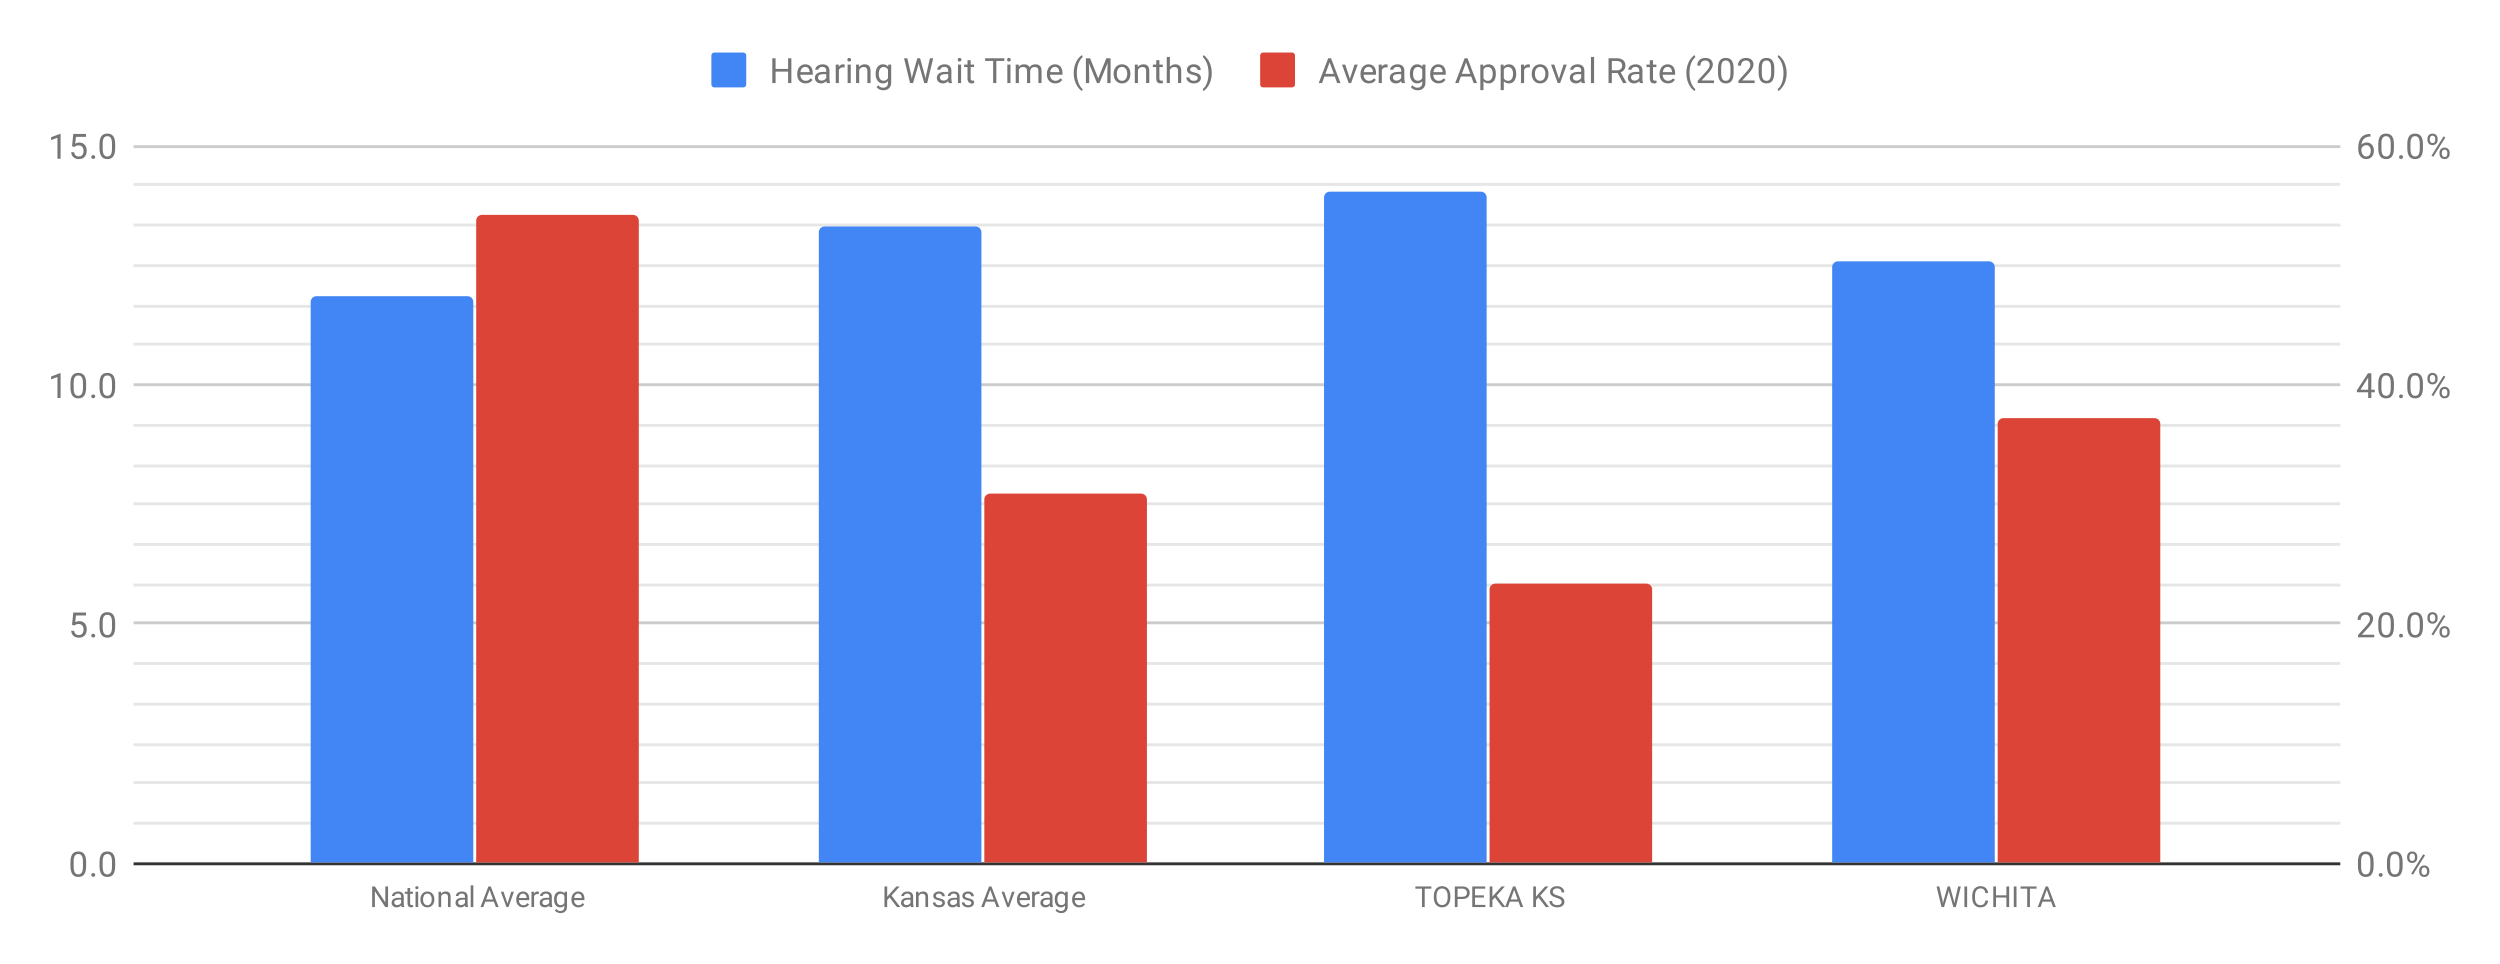 <?xml version="1.0" encoding="UTF-8"?> <svg xmlns:xlink="http://www.w3.org/1999/xlink" xmlns="http://www.w3.org/2000/svg" version="1.1" viewBox="0.0 0.0 861.0 332.0" fill="none" stroke="none" stroke-linecap="square" stroke-miterlimit="10" width="861" height="332"><path fill="#ffffff" d="M0 0L861.0 0L861.0 332.0L0 332.0L0 0Z" fill-rule="nonzero"></path><path stroke="#333333" stroke-width="1.0" stroke-linecap="butt" d="M46.5 297.5L805.5 297.5" fill-rule="nonzero"></path><path stroke="#cccccc" stroke-width="1.0" stroke-linecap="butt" d="M46.5 214.5L805.5 214.5" fill-rule="nonzero"></path><path stroke="#cccccc" stroke-width="1.0" stroke-linecap="butt" d="M46.5 132.5L805.5 132.5" fill-rule="nonzero"></path><path stroke="#cccccc" stroke-width="1.0" stroke-linecap="butt" d="M46.5 50.5L805.5 50.5" fill-rule="nonzero"></path><path stroke="#e6e6e6" stroke-width="1.0" stroke-linecap="butt" d="M46.5 283.5L805.5 283.5" fill-rule="nonzero"></path><path stroke="#e6e6e6" stroke-width="1.0" stroke-linecap="butt" d="M46.5 269.5L805.5 269.5" fill-rule="nonzero"></path><path stroke="#e6e6e6" stroke-width="1.0" stroke-linecap="butt" d="M46.5 256.5L805.5 256.5" fill-rule="nonzero"></path><path stroke="#e6e6e6" stroke-width="1.0" stroke-linecap="butt" d="M46.5 242.5L805.5 242.5" fill-rule="nonzero"></path><path stroke="#e6e6e6" stroke-width="1.0" stroke-linecap="butt" d="M46.5 228.5L805.5 228.5" fill-rule="nonzero"></path><path stroke="#e6e6e6" stroke-width="1.0" stroke-linecap="butt" d="M46.5 201.5L805.5 201.5" fill-rule="nonzero"></path><path stroke="#e6e6e6" stroke-width="1.0" stroke-linecap="butt" d="M46.5 187.5L805.5 187.5" fill-rule="nonzero"></path><path stroke="#e6e6e6" stroke-width="1.0" stroke-linecap="butt" d="M46.5 173.5L805.5 173.5" fill-rule="nonzero"></path><path stroke="#e6e6e6" stroke-width="1.0" stroke-linecap="butt" d="M46.5 160.5L805.5 160.5" fill-rule="nonzero"></path><path stroke="#e6e6e6" stroke-width="1.0" stroke-linecap="butt" d="M46.5 146.5L805.5 146.5" fill-rule="nonzero"></path><path stroke="#e6e6e6" stroke-width="1.0" stroke-linecap="butt" d="M46.5 118.5L805.5 118.5" fill-rule="nonzero"></path><path stroke="#e6e6e6" stroke-width="1.0" stroke-linecap="butt" d="M46.5 105.5L805.5 105.5" fill-rule="nonzero"></path><path stroke="#e6e6e6" stroke-width="1.0" stroke-linecap="butt" d="M46.5 91.5L805.5 91.5" fill-rule="nonzero"></path><path stroke="#e6e6e6" stroke-width="1.0" stroke-linecap="butt" d="M46.5 77.5L805.5 77.5" fill-rule="nonzero"></path><path stroke="#e6e6e6" stroke-width="1.0" stroke-linecap="butt" d="M46.5 63.5L805.5 63.5" fill-rule="nonzero"></path><clipPath id="id_0"><path d="M46.6 50.167L805.4 50.167L805.4 297.4L46.6 297.4L46.6 50.167Z" clip-rule="nonzero"></path></clipPath><path stroke="#000000" stroke-width="0.0" stroke-linecap="butt" stroke-opacity="0.0" clip-path="url(#id_0)" d="M163.0 297.0L107.0 297.0L107.0 104.0C107.0 102.895 107.895 102.0 109.0 102.0L161.0 102.0C162.105 102.0 163.0 102.895 163.0 104.0Z" fill-rule="nonzero"></path><path fill="#4285f4" clip-path="url(#id_0)" d="M163.0 297.0L107.0 297.0L107.0 104.0C107.0 102.895 107.895 102.0 109.0 102.0L161.0 102.0C162.105 102.0 163.0 102.895 163.0 104.0Z" fill-rule="nonzero"></path><path stroke="#000000" stroke-width="0.0" stroke-linecap="butt" stroke-opacity="0.0" clip-path="url(#id_0)" d="M338.0 297.0L282.0 297.0L282.0 80.0C282.0 78.895 282.895 78.0 284.0 78.0L336.0 78.0C337.105 78.0 338.0 78.895 338.0 80.0Z" fill-rule="nonzero"></path><path fill="#4285f4" clip-path="url(#id_0)" d="M338.0 297.0L282.0 297.0L282.0 80.0C282.0 78.895 282.895 78.0 284.0 78.0L336.0 78.0C337.105 78.0 338.0 78.895 338.0 80.0Z" fill-rule="nonzero"></path><path stroke="#000000" stroke-width="0.0" stroke-linecap="butt" stroke-opacity="0.0" clip-path="url(#id_0)" d="M512.0 297.0L456.0 297.0L456.0 68.0C456.0 66.895 456.895 66.0 458.0 66.0L510.0 66.0C511.105 66.0 512.0 66.895 512.0 68.0Z" fill-rule="nonzero"></path><path fill="#4285f4" clip-path="url(#id_0)" d="M512.0 297.0L456.0 297.0L456.0 68.0C456.0 66.895 456.895 66.0 458.0 66.0L510.0 66.0C511.105 66.0 512.0 66.895 512.0 68.0Z" fill-rule="nonzero"></path><path stroke="#000000" stroke-width="0.0" stroke-linecap="butt" stroke-opacity="0.0" clip-path="url(#id_0)" d="M687.0 297.0L631.0 297.0L631.0 92.0C631.0 90.895 631.895 90.0 633.0 90.0L685.0 90.0C686.105 90.0 687.0 90.895 687.0 92.0Z" fill-rule="nonzero"></path><path fill="#4285f4" clip-path="url(#id_0)" d="M687.0 297.0L631.0 297.0L631.0 92.0C631.0 90.895 631.895 90.0 633.0 90.0L685.0 90.0C686.105 90.0 687.0 90.895 687.0 92.0Z" fill-rule="nonzero"></path><path stroke="#000000" stroke-width="0.0" stroke-linecap="butt" stroke-opacity="0.0" clip-path="url(#id_0)" d="M220.0 297.0L164.0 297.0L164.0 76.0C164.0 74.895 164.895 74.0 166.0 74.0L218.0 74.0C219.105 74.0 220.0 74.895 220.0 76.0Z" fill-rule="nonzero"></path><path fill="#db4437" clip-path="url(#id_0)" d="M220.0 297.0L164.0 297.0L164.0 76.0C164.0 74.895 164.895 74.0 166.0 74.0L218.0 74.0C219.105 74.0 220.0 74.895 220.0 76.0Z" fill-rule="nonzero"></path><path stroke="#000000" stroke-width="0.0" stroke-linecap="butt" stroke-opacity="0.0" clip-path="url(#id_0)" d="M395.0 297.0L339.0 297.0L339.0 172.0C339.0 170.895 339.895 170.0 341.0 170.0L393.0 170.0C394.105 170.0 395.0 170.895 395.0 172.0Z" fill-rule="nonzero"></path><path fill="#db4437" clip-path="url(#id_0)" d="M395.0 297.0L339.0 297.0L339.0 172.0C339.0 170.895 339.895 170.0 341.0 170.0L393.0 170.0C394.105 170.0 395.0 170.895 395.0 172.0Z" fill-rule="nonzero"></path><path stroke="#000000" stroke-width="0.0" stroke-linecap="butt" stroke-opacity="0.0" clip-path="url(#id_0)" d="M569.0 297.0L513.0 297.0L513.0 203.0C513.0 201.895 513.895 201.0 515.0 201.0L567.0 201.0C568.105 201.0 569.0 201.895 569.0 203.0Z" fill-rule="nonzero"></path><path fill="#db4437" clip-path="url(#id_0)" d="M569.0 297.0L513.0 297.0L513.0 203.0C513.0 201.895 513.895 201.0 515.0 201.0L567.0 201.0C568.105 201.0 569.0 201.895 569.0 203.0Z" fill-rule="nonzero"></path><path stroke="#000000" stroke-width="0.0" stroke-linecap="butt" stroke-opacity="0.0" clip-path="url(#id_0)" d="M744.0 297.0L688.0 297.0L688.0 146.0C688.0 144.895 688.895 144.0 690.0 144.0L742.0 144.0C743.105 144.0 744.0 144.895 744.0 146.0Z" fill-rule="nonzero"></path><path fill="#db4437" clip-path="url(#id_0)" d="M744.0 297.0L688.0 297.0L688.0 146.0C688.0 144.895 688.895 144.0 690.0 144.0L742.0 144.0C743.105 144.0 744.0 144.895 744.0 146.0Z" fill-rule="nonzero"></path><path fill="#757575" d="M29.663 298.259Q29.663 300.166 29.006 301.103Q28.366 302.025 26.975 302.025Q25.616 302.025 24.959 301.119Q24.303 300.212 24.272 298.4L24.272 296.962Q24.272 295.072 24.913 294.166Q25.569 293.244 26.959 293.244Q28.334 293.244 28.991 294.134Q29.647 295.009 29.663 296.853L29.663 298.259ZM28.569 296.775Q28.569 295.4 28.178 294.775Q27.803 294.134 26.959 294.134Q26.131 294.134 25.741 294.775Q25.366 295.4 25.366 296.697L25.366 298.431Q25.366 299.806 25.756 300.478Q26.163 301.134 26.975 301.134Q27.772 301.134 28.163 300.509Q28.553 299.884 28.569 298.556L28.569 296.775ZM31.444 301.337Q31.444 301.056 31.6 300.869Q31.772 300.681 32.1 300.681Q32.444 300.681 32.616 300.869Q32.788 301.056 32.788 301.337Q32.788 301.603 32.616 301.791Q32.444 301.962 32.1 301.962Q31.772 301.962 31.6 301.791Q31.444 301.603 31.444 301.337ZM39.663 298.259Q39.663 300.166 39.006 301.103Q38.366 302.025 36.975 302.025Q35.616 302.025 34.959 301.119Q34.303 300.212 34.272 298.4L34.272 296.962Q34.272 295.072 34.913 294.166Q35.569 293.244 36.959 293.244Q38.334 293.244 38.991 294.134Q39.647 295.009 39.663 296.853L39.663 298.259ZM38.569 296.775Q38.569 295.4 38.178 294.775Q37.803 294.134 36.959 294.134Q36.131 294.134 35.741 294.775Q35.366 295.4 35.366 296.697L35.366 298.431Q35.366 299.806 35.756 300.478Q36.163 301.134 36.975 301.134Q37.772 301.134 38.163 300.509Q38.553 299.884 38.569 298.556L38.569 296.775Z" fill-rule="nonzero"></path><path fill="#757575" d="M24.803 215.208L25.241 210.958L29.616 210.958L29.616 211.958L26.163 211.958L25.897 214.286Q26.538 213.911 27.334 213.911Q28.491 213.911 29.178 214.692Q29.866 215.458 29.866 216.77Q29.866 218.083 29.147 218.848Q28.444 219.614 27.163 219.614Q26.038 219.614 25.319 218.989Q24.6 218.348 24.506 217.239L25.522 217.239Q25.631 217.973 26.053 218.348Q26.475 218.723 27.163 218.723Q27.913 218.723 28.35 218.208Q28.788 217.692 28.788 216.786Q28.788 215.926 28.319 215.411Q27.85 214.895 27.069 214.895Q26.366 214.895 25.959 215.192L25.678 215.426L24.803 215.208ZM31.444 218.926Q31.444 218.645 31.6 218.458Q31.772 218.27 32.1 218.27Q32.444 218.27 32.616 218.458Q32.788 218.645 32.788 218.926Q32.788 219.192 32.616 219.38Q32.444 219.551 32.1 219.551Q31.772 219.551 31.6 219.38Q31.444 219.192 31.444 218.926ZM39.663 215.848Q39.663 217.755 39.006 218.692Q38.366 219.614 36.975 219.614Q35.616 219.614 34.959 218.708Q34.303 217.801 34.272 215.989L34.272 214.551Q34.272 212.661 34.913 211.755Q35.569 210.833 36.959 210.833Q38.334 210.833 38.991 211.723Q39.647 212.598 39.663 214.442L39.663 215.848ZM38.569 214.364Q38.569 212.989 38.178 212.364Q37.803 211.723 36.959 211.723Q36.131 211.723 35.741 212.364Q35.366 212.989 35.366 214.286L35.366 216.02Q35.366 217.395 35.756 218.067Q36.163 218.723 36.975 218.723Q37.772 218.723 38.163 218.098Q38.553 217.473 38.569 216.145L38.569 214.364Z" fill-rule="nonzero"></path><path fill="#757575" d="M20.866 137.078L19.788 137.078L19.788 129.859L17.6 130.656L17.6 129.672L20.709 128.5L20.866 128.5L20.866 137.078ZM29.663 133.437Q29.663 135.343 29.006 136.281Q28.366 137.203 26.975 137.203Q25.616 137.203 24.959 136.297Q24.303 135.39 24.272 133.578L24.272 132.14Q24.272 130.25 24.913 129.343Q25.569 128.422 26.959 128.422Q28.334 128.422 28.991 129.312Q29.647 130.187 29.663 132.031L29.663 133.437ZM28.569 131.953Q28.569 130.578 28.178 129.953Q27.803 129.312 26.959 129.312Q26.131 129.312 25.741 129.953Q25.366 130.578 25.366 131.875L25.366 133.609Q25.366 134.984 25.756 135.656Q26.163 136.312 26.975 136.312Q27.772 136.312 28.163 135.687Q28.553 135.062 28.569 133.734L28.569 131.953ZM31.444 136.515Q31.444 136.234 31.6 136.047Q31.772 135.859 32.1 135.859Q32.444 135.859 32.616 136.047Q32.788 136.234 32.788 136.515Q32.788 136.781 32.616 136.968Q32.444 137.14 32.1 137.14Q31.772 137.14 31.6 136.968Q31.444 136.781 31.444 136.515ZM39.663 133.437Q39.663 135.343 39.006 136.281Q38.366 137.203 36.975 137.203Q35.616 137.203 34.959 136.297Q34.303 135.39 34.272 133.578L34.272 132.14Q34.272 130.25 34.913 129.343Q35.569 128.422 36.959 128.422Q38.334 128.422 38.991 129.312Q39.647 130.187 39.663 132.031L39.663 133.437ZM38.569 131.953Q38.569 130.578 38.178 129.953Q37.803 129.312 36.959 129.312Q36.131 129.312 35.741 129.953Q35.366 130.578 35.366 131.875L35.366 133.609Q35.366 134.984 35.756 135.656Q36.163 136.312 36.975 136.312Q37.772 136.312 38.163 135.687Q38.553 135.062 38.569 133.734L38.569 131.953Z" fill-rule="nonzero"></path><path fill="#757575" d="M20.866 54.667L19.788 54.667L19.788 47.448L17.6 48.245L17.6 47.26L20.709 46.089L20.866 46.089L20.866 54.667ZM24.803 50.385L25.241 46.135L29.616 46.135L29.616 47.135L26.163 47.135L25.897 49.464Q26.538 49.089 27.334 49.089Q28.491 49.089 29.178 49.87Q29.866 50.635 29.866 51.948Q29.866 53.26 29.147 54.026Q28.444 54.792 27.163 54.792Q26.038 54.792 25.319 54.167Q24.6 53.526 24.506 52.417L25.522 52.417Q25.631 53.151 26.053 53.526Q26.475 53.901 27.163 53.901Q27.913 53.901 28.35 53.385Q28.788 52.87 28.788 51.964Q28.788 51.104 28.319 50.589Q27.85 50.073 27.069 50.073Q26.366 50.073 25.959 50.37L25.678 50.604L24.803 50.385ZM31.444 54.104Q31.444 53.823 31.6 53.635Q31.772 53.448 32.1 53.448Q32.444 53.448 32.616 53.635Q32.788 53.823 32.788 54.104Q32.788 54.37 32.616 54.557Q32.444 54.729 32.1 54.729Q31.772 54.729 31.6 54.557Q31.444 54.37 31.444 54.104ZM39.663 51.026Q39.663 52.932 39.006 53.87Q38.366 54.792 36.975 54.792Q35.616 54.792 34.959 53.885Q34.303 52.979 34.272 51.167L34.272 49.729Q34.272 47.839 34.913 46.932Q35.569 46.01 36.959 46.01Q38.334 46.01 38.991 46.901Q39.647 47.776 39.663 49.62L39.663 51.026ZM38.569 49.542Q38.569 48.167 38.178 47.542Q37.803 46.901 36.959 46.901Q36.131 46.901 35.741 47.542Q35.366 48.167 35.366 49.464L35.366 51.198Q35.366 52.573 35.756 53.245Q36.163 53.901 36.975 53.901Q37.772 53.901 38.163 53.276Q38.553 52.651 38.569 51.323L38.569 49.542Z" fill-rule="nonzero"></path><path fill="#757575" d="M817.462 298.259Q817.462 300.166 816.806 301.103Q816.166 302.025 814.775 302.025Q813.416 302.025 812.759 301.119Q812.103 300.212 812.072 298.4L812.072 296.962Q812.072 295.072 812.712 294.166Q813.369 293.244 814.759 293.244Q816.134 293.244 816.791 294.134Q817.447 295.009 817.462 296.853L817.462 298.259ZM816.369 296.775Q816.369 295.4 815.978 294.775Q815.603 294.134 814.759 294.134Q813.931 294.134 813.541 294.775Q813.166 295.4 813.166 296.697L813.166 298.431Q813.166 299.806 813.556 300.478Q813.962 301.134 814.775 301.134Q815.572 301.134 815.962 300.509Q816.353 299.884 816.369 298.556L816.369 296.775ZM819.244 301.337Q819.244 301.056 819.4 300.869Q819.572 300.681 819.9 300.681Q820.244 300.681 820.416 300.869Q820.587 301.056 820.587 301.337Q820.587 301.603 820.416 301.791Q820.244 301.962 819.9 301.962Q819.572 301.962 819.4 301.791Q819.244 301.603 819.244 301.337ZM827.462 298.259Q827.462 300.166 826.806 301.103Q826.166 302.025 824.775 302.025Q823.416 302.025 822.759 301.119Q822.103 300.212 822.072 298.4L822.072 296.962Q822.072 295.072 822.712 294.166Q823.369 293.244 824.759 293.244Q826.134 293.244 826.791 294.134Q827.447 295.009 827.462 296.853L827.462 298.259ZM826.369 296.775Q826.369 295.4 825.978 294.775Q825.603 294.134 824.759 294.134Q823.931 294.134 823.541 294.775Q823.166 295.4 823.166 296.697L823.166 298.431Q823.166 299.806 823.556 300.478Q823.962 301.134 824.775 301.134Q825.572 301.134 825.962 300.509Q826.353 299.884 826.369 298.556L826.369 296.775ZM829.009 295.009Q829.009 294.244 829.494 293.744Q829.994 293.244 830.759 293.244Q831.541 293.244 832.025 293.744Q832.509 294.244 832.509 295.041L832.509 295.462Q832.509 296.228 832.009 296.728Q831.525 297.212 830.775 297.212Q830.009 297.212 829.509 296.728Q829.009 296.228 829.009 295.416L829.009 295.009ZM829.822 295.462Q829.822 295.916 830.072 296.212Q830.337 296.509 830.775 296.509Q831.197 296.509 831.447 296.228Q831.697 295.931 831.697 295.431L831.697 295.009Q831.697 294.556 831.447 294.259Q831.197 293.947 830.759 293.947Q830.322 293.947 830.072 294.259Q829.822 294.556 829.822 295.025L829.822 295.462ZM833.166 299.806Q833.166 299.041 833.65 298.556Q834.15 298.056 834.916 298.056Q835.681 298.056 836.166 298.556Q836.666 299.041 836.666 299.853L836.666 300.259Q836.666 301.025 836.181 301.525Q835.697 302.025 834.931 302.025Q834.166 302.025 833.666 301.541Q833.166 301.041 833.166 300.228L833.166 299.806ZM833.978 300.259Q833.978 300.728 834.228 301.025Q834.494 301.322 834.931 301.322Q835.353 301.322 835.603 301.041Q835.853 300.744 835.853 300.244L835.853 299.806Q835.853 299.337 835.587 299.056Q835.337 298.759 834.916 298.759Q834.494 298.759 834.228 299.056Q833.978 299.337 833.978 299.837L833.978 300.259ZM831.025 301.259L830.4 300.869L834.572 294.197L835.181 294.587L831.025 301.259Z" fill-rule="nonzero"></path><path fill="#757575" d="M817.697 219.489L812.103 219.489L812.103 218.708L815.056 215.426Q815.712 214.676 815.962 214.223Q816.212 213.755 816.212 213.255Q816.212 212.583 815.806 212.161Q815.416 211.723 814.728 211.723Q813.931 211.723 813.478 212.192Q813.025 212.645 813.025 213.473L811.947 213.473Q811.947 212.286 812.697 211.567Q813.462 210.833 814.728 210.833Q815.931 210.833 816.619 211.458Q817.306 212.083 817.306 213.13Q817.306 214.38 815.697 216.13L813.416 218.598L817.697 218.598L817.697 219.489ZM824.462 215.848Q824.462 217.755 823.806 218.692Q823.166 219.614 821.775 219.614Q820.416 219.614 819.759 218.708Q819.103 217.801 819.072 215.989L819.072 214.551Q819.072 212.661 819.712 211.755Q820.369 210.833 821.759 210.833Q823.134 210.833 823.791 211.723Q824.447 212.598 824.462 214.442L824.462 215.848ZM823.369 214.364Q823.369 212.989 822.978 212.364Q822.603 211.723 821.759 211.723Q820.931 211.723 820.541 212.364Q820.166 212.989 820.166 214.286L820.166 216.02Q820.166 217.395 820.556 218.067Q820.962 218.723 821.775 218.723Q822.572 218.723 822.962 218.098Q823.353 217.473 823.369 216.145L823.369 214.364ZM826.244 218.926Q826.244 218.645 826.4 218.458Q826.572 218.27 826.9 218.27Q827.244 218.27 827.416 218.458Q827.587 218.645 827.587 218.926Q827.587 219.192 827.416 219.38Q827.244 219.551 826.9 219.551Q826.572 219.551 826.4 219.38Q826.244 219.192 826.244 218.926ZM834.462 215.848Q834.462 217.755 833.806 218.692Q833.166 219.614 831.775 219.614Q830.416 219.614 829.759 218.708Q829.103 217.801 829.072 215.989L829.072 214.551Q829.072 212.661 829.712 211.755Q830.369 210.833 831.759 210.833Q833.134 210.833 833.791 211.723Q834.447 212.598 834.462 214.442L834.462 215.848ZM833.369 214.364Q833.369 212.989 832.978 212.364Q832.603 211.723 831.759 211.723Q830.931 211.723 830.541 212.364Q830.166 212.989 830.166 214.286L830.166 216.02Q830.166 217.395 830.556 218.067Q830.962 218.723 831.775 218.723Q832.572 218.723 832.962 218.098Q833.353 217.473 833.369 216.145L833.369 214.364ZM836.009 212.598Q836.009 211.833 836.494 211.333Q836.994 210.833 837.759 210.833Q838.541 210.833 839.025 211.333Q839.509 211.833 839.509 212.63L839.509 213.051Q839.509 213.817 839.009 214.317Q838.525 214.801 837.775 214.801Q837.009 214.801 836.509 214.317Q836.009 213.817 836.009 213.005L836.009 212.598ZM836.822 213.051Q836.822 213.505 837.072 213.801Q837.337 214.098 837.775 214.098Q838.197 214.098 838.447 213.817Q838.697 213.52 838.697 213.02L838.697 212.598Q838.697 212.145 838.447 211.848Q838.197 211.536 837.759 211.536Q837.322 211.536 837.072 211.848Q836.822 212.145 836.822 212.614L836.822 213.051ZM840.166 217.395Q840.166 216.63 840.65 216.145Q841.15 215.645 841.916 215.645Q842.681 215.645 843.166 216.145Q843.666 216.63 843.666 217.442L843.666 217.848Q843.666 218.614 843.181 219.114Q842.697 219.614 841.931 219.614Q841.166 219.614 840.666 219.13Q840.166 218.63 840.166 217.817L840.166 217.395ZM840.978 217.848Q840.978 218.317 841.228 218.614Q841.494 218.911 841.931 218.911Q842.353 218.911 842.603 218.63Q842.853 218.333 842.853 217.833L842.853 217.395Q842.853 216.926 842.587 216.645Q842.337 216.348 841.916 216.348Q841.494 216.348 841.228 216.645Q840.978 216.926 840.978 217.426L840.978 217.848ZM838.025 218.848L837.4 218.458L841.572 211.786L842.181 212.176L838.025 218.848Z" fill-rule="nonzero"></path><path fill="#757575" d="M816.681 134.218L817.869 134.218L817.869 135.093L816.681 135.093L816.681 137.078L815.603 137.078L815.603 135.093L811.712 135.093L811.712 134.453L815.525 128.547L816.681 128.547L816.681 134.218ZM812.947 134.218L815.603 134.218L815.603 130.031L815.462 130.265L812.947 134.218ZM824.462 133.437Q824.462 135.343 823.806 136.281Q823.166 137.203 821.775 137.203Q820.416 137.203 819.759 136.297Q819.103 135.39 819.072 133.578L819.072 132.14Q819.072 130.25 819.712 129.343Q820.369 128.422 821.759 128.422Q823.134 128.422 823.791 129.312Q824.447 130.187 824.462 132.031L824.462 133.437ZM823.369 131.953Q823.369 130.578 822.978 129.953Q822.603 129.312 821.759 129.312Q820.931 129.312 820.541 129.953Q820.166 130.578 820.166 131.875L820.166 133.609Q820.166 134.984 820.556 135.656Q820.962 136.312 821.775 136.312Q822.572 136.312 822.962 135.687Q823.353 135.062 823.369 133.734L823.369 131.953ZM826.244 136.515Q826.244 136.234 826.4 136.047Q826.572 135.859 826.9 135.859Q827.244 135.859 827.416 136.047Q827.587 136.234 827.587 136.515Q827.587 136.781 827.416 136.968Q827.244 137.14 826.9 137.14Q826.572 137.14 826.4 136.968Q826.244 136.781 826.244 136.515ZM834.462 133.437Q834.462 135.343 833.806 136.281Q833.166 137.203 831.775 137.203Q830.416 137.203 829.759 136.297Q829.103 135.39 829.072 133.578L829.072 132.14Q829.072 130.25 829.712 129.343Q830.369 128.422 831.759 128.422Q833.134 128.422 833.791 129.312Q834.447 130.187 834.462 132.031L834.462 133.437ZM833.369 131.953Q833.369 130.578 832.978 129.953Q832.603 129.312 831.759 129.312Q830.931 129.312 830.541 129.953Q830.166 130.578 830.166 131.875L830.166 133.609Q830.166 134.984 830.556 135.656Q830.962 136.312 831.775 136.312Q832.572 136.312 832.962 135.687Q833.353 135.062 833.369 133.734L833.369 131.953ZM836.009 130.187Q836.009 129.422 836.494 128.922Q836.994 128.422 837.759 128.422Q838.541 128.422 839.025 128.922Q839.509 129.422 839.509 130.218L839.509 130.64Q839.509 131.406 839.009 131.906Q838.525 132.39 837.775 132.39Q837.009 132.39 836.509 131.906Q836.009 131.406 836.009 130.593L836.009 130.187ZM836.822 130.64Q836.822 131.093 837.072 131.39Q837.337 131.687 837.775 131.687Q838.197 131.687 838.447 131.406Q838.697 131.109 838.697 130.609L838.697 130.187Q838.697 129.734 838.447 129.437Q838.197 129.125 837.759 129.125Q837.322 129.125 837.072 129.437Q836.822 129.734 836.822 130.203L836.822 130.64ZM840.166 134.984Q840.166 134.218 840.65 133.734Q841.15 133.234 841.916 133.234Q842.681 133.234 843.166 133.734Q843.666 134.218 843.666 135.031L843.666 135.437Q843.666 136.203 843.181 136.703Q842.697 137.203 841.931 137.203Q841.166 137.203 840.666 136.718Q840.166 136.218 840.166 135.406L840.166 134.984ZM840.978 135.437Q840.978 135.906 841.228 136.203Q841.494 136.5 841.931 136.5Q842.353 136.5 842.603 136.218Q842.853 135.922 842.853 135.422L842.853 134.984Q842.853 134.515 842.587 134.234Q842.337 133.937 841.916 133.937Q841.494 133.937 841.228 134.234Q840.978 134.515 840.978 135.015L840.978 135.437ZM838.025 136.437L837.4 136.047L841.572 129.375L842.181 129.765L838.025 136.437Z" fill-rule="nonzero"></path><path fill="#757575" d="M816.369 46.135L816.369 47.042L816.166 47.042Q814.9 47.073 814.15 47.807Q813.4 48.526 813.275 49.839Q813.962 49.073 815.119 49.073Q816.228 49.073 816.9 49.854Q817.572 50.635 817.572 51.885Q817.572 53.198 816.853 53.995Q816.134 54.792 814.916 54.792Q813.697 54.792 812.931 53.854Q812.181 52.901 812.181 51.417L812.181 51.01Q812.181 48.651 813.181 47.401Q814.181 46.151 816.166 46.135L816.369 46.135ZM814.947 49.979Q814.384 49.979 813.916 50.307Q813.447 50.635 813.259 51.151L813.259 51.542Q813.259 52.604 813.728 53.245Q814.212 53.885 814.916 53.885Q815.65 53.885 816.072 53.354Q816.494 52.807 816.494 51.932Q816.494 51.057 816.072 50.526Q815.65 49.979 814.947 49.979ZM824.462 51.026Q824.462 52.932 823.806 53.87Q823.166 54.792 821.775 54.792Q820.416 54.792 819.759 53.885Q819.103 52.979 819.072 51.167L819.072 49.729Q819.072 47.839 819.712 46.932Q820.369 46.01 821.759 46.01Q823.134 46.01 823.791 46.901Q824.447 47.776 824.462 49.62L824.462 51.026ZM823.369 49.542Q823.369 48.167 822.978 47.542Q822.603 46.901 821.759 46.901Q820.931 46.901 820.541 47.542Q820.166 48.167 820.166 49.464L820.166 51.198Q820.166 52.573 820.556 53.245Q820.962 53.901 821.775 53.901Q822.572 53.901 822.962 53.276Q823.353 52.651 823.369 51.323L823.369 49.542ZM826.244 54.104Q826.244 53.823 826.4 53.635Q826.572 53.448 826.9 53.448Q827.244 53.448 827.416 53.635Q827.587 53.823 827.587 54.104Q827.587 54.37 827.416 54.557Q827.244 54.729 826.9 54.729Q826.572 54.729 826.4 54.557Q826.244 54.37 826.244 54.104ZM834.462 51.026Q834.462 52.932 833.806 53.87Q833.166 54.792 831.775 54.792Q830.416 54.792 829.759 53.885Q829.103 52.979 829.072 51.167L829.072 49.729Q829.072 47.839 829.712 46.932Q830.369 46.01 831.759 46.01Q833.134 46.01 833.791 46.901Q834.447 47.776 834.462 49.62L834.462 51.026ZM833.369 49.542Q833.369 48.167 832.978 47.542Q832.603 46.901 831.759 46.901Q830.931 46.901 830.541 47.542Q830.166 48.167 830.166 49.464L830.166 51.198Q830.166 52.573 830.556 53.245Q830.962 53.901 831.775 53.901Q832.572 53.901 832.962 53.276Q833.353 52.651 833.369 51.323L833.369 49.542ZM836.009 47.776Q836.009 47.01 836.494 46.51Q836.994 46.01 837.759 46.01Q838.541 46.01 839.025 46.51Q839.509 47.01 839.509 47.807L839.509 48.229Q839.509 48.995 839.009 49.495Q838.525 49.979 837.775 49.979Q837.009 49.979 836.509 49.495Q836.009 48.995 836.009 48.182L836.009 47.776ZM836.822 48.229Q836.822 48.682 837.072 48.979Q837.337 49.276 837.775 49.276Q838.197 49.276 838.447 48.995Q838.697 48.698 838.697 48.198L838.697 47.776Q838.697 47.323 838.447 47.026Q838.197 46.714 837.759 46.714Q837.322 46.714 837.072 47.026Q836.822 47.323 836.822 47.792L836.822 48.229ZM840.166 52.573Q840.166 51.807 840.65 51.323Q841.15 50.823 841.916 50.823Q842.681 50.823 843.166 51.323Q843.666 51.807 843.666 52.62L843.666 53.026Q843.666 53.792 843.181 54.292Q842.697 54.792 841.931 54.792Q841.166 54.792 840.666 54.307Q840.166 53.807 840.166 52.995L840.166 52.573ZM840.978 53.026Q840.978 53.495 841.228 53.792Q841.494 54.089 841.931 54.089Q842.353 54.089 842.603 53.807Q842.853 53.51 842.853 53.01L842.853 52.573Q842.853 52.104 842.587 51.823Q842.337 51.526 841.916 51.526Q841.494 51.526 841.228 51.823Q840.978 52.104 840.978 52.604L840.978 53.026ZM838.025 54.026L837.4 53.635L841.572 46.964L842.181 47.354L838.025 54.026Z" fill-rule="nonzero"></path><path fill="#757575" d="M133.642 312.4L132.689 312.4L129.11 306.916L129.11 312.4L128.173 312.4L128.173 305.291L129.11 305.291L132.704 310.791L132.704 305.291L133.642 305.291L133.642 312.4ZM138.298 312.4Q138.22 312.244 138.157 311.837Q137.532 312.494 136.657 312.494Q135.876 312.494 135.376 312.056Q134.876 311.619 134.876 310.931Q134.876 310.103 135.501 309.65Q136.126 309.197 137.267 309.197L138.142 309.197L138.142 308.775Q138.142 308.306 137.86 308.025Q137.579 307.744 137.032 307.744Q136.548 307.744 136.22 307.994Q135.892 308.228 135.892 308.587L134.985 308.587Q134.985 308.181 135.267 307.822Q135.548 307.447 136.017 307.244Q136.501 307.025 137.079 307.025Q138.001 307.025 138.517 307.478Q139.032 307.931 139.048 308.728L139.048 311.166Q139.048 311.884 139.235 312.322L139.235 312.4L138.298 312.4ZM136.798 311.712Q137.22 311.712 137.595 311.494Q137.985 311.275 138.142 310.916L138.142 309.837L137.439 309.837Q135.782 309.837 135.782 310.806Q135.782 311.228 136.064 311.478Q136.345 311.712 136.798 311.712ZM141.251 305.837L141.251 307.119L142.235 307.119L142.235 307.822L141.251 307.822L141.251 311.087Q141.251 311.416 141.376 311.572Q141.517 311.728 141.829 311.728Q141.985 311.728 142.267 311.666L142.267 312.4Q141.907 312.494 141.579 312.494Q140.97 312.494 140.657 312.134Q140.345 311.759 140.345 311.087L140.345 307.822L139.392 307.822L139.392 307.119L140.345 307.119L140.345 305.837L141.251 305.837ZM144.017 312.4L143.11 312.4L143.11 307.119L144.017 307.119L144.017 312.4ZM143.032 305.712Q143.032 305.494 143.157 305.353Q143.298 305.197 143.564 305.197Q143.829 305.197 143.97 305.353Q144.11 305.494 144.11 305.712Q144.11 305.931 143.97 306.087Q143.829 306.228 143.564 306.228Q143.298 306.228 143.157 306.087Q143.032 305.931 143.032 305.712ZM144.782 309.712Q144.782 308.931 145.095 308.322Q145.407 307.697 145.939 307.369Q146.485 307.025 147.189 307.025Q148.267 307.025 148.923 307.775Q149.595 308.509 149.595 309.759L149.595 309.822Q149.595 310.587 149.298 311.197Q149.001 311.806 148.454 312.15Q147.907 312.494 147.204 312.494Q146.126 312.494 145.454 311.759Q144.782 311.009 144.782 309.775L144.782 309.712ZM145.704 309.822Q145.704 310.697 146.11 311.228Q146.517 311.759 147.204 311.759Q147.892 311.759 148.282 311.228Q148.689 310.681 148.689 309.712Q148.689 308.837 148.282 308.306Q147.876 307.759 147.189 307.759Q146.517 307.759 146.11 308.291Q145.704 308.822 145.704 309.822ZM151.876 307.119L151.907 307.775Q152.517 307.025 153.501 307.025Q155.173 307.025 155.189 308.916L155.189 312.4L154.282 312.4L154.282 308.9Q154.282 308.337 154.017 308.072Q153.767 307.791 153.22 307.791Q152.782 307.791 152.439 308.025Q152.11 308.259 151.939 308.634L151.939 312.4L151.032 312.4L151.032 307.119L151.876 307.119ZM160.298 312.4Q160.22 312.244 160.157 311.837Q159.532 312.494 158.657 312.494Q157.876 312.494 157.376 312.056Q156.876 311.619 156.876 310.931Q156.876 310.103 157.501 309.65Q158.126 309.197 159.267 309.197L160.142 309.197L160.142 308.775Q160.142 308.306 159.86 308.025Q159.579 307.744 159.032 307.744Q158.548 307.744 158.22 307.994Q157.892 308.228 157.892 308.587L156.985 308.587Q156.985 308.181 157.267 307.822Q157.548 307.447 158.017 307.244Q158.501 307.025 159.079 307.025Q160.001 307.025 160.517 307.478Q161.032 307.931 161.048 308.728L161.048 311.166Q161.048 311.884 161.235 312.322L161.235 312.4L160.298 312.4ZM158.798 311.712Q159.22 311.712 159.595 311.494Q159.985 311.275 160.142 310.916L160.142 309.837L159.439 309.837Q157.782 309.837 157.782 310.806Q157.782 311.228 158.064 311.478Q158.345 311.712 158.798 311.712ZM163.017 312.4L162.11 312.4L162.11 304.9L163.017 304.9L163.017 312.4ZM170.095 310.541L167.11 310.541L166.454 312.4L165.485 312.4L168.204 305.291L169.017 305.291L171.735 312.4L170.782 312.4L170.095 310.541ZM167.407 309.775L169.814 309.775L168.61 306.447L167.407 309.775ZM174.767 311.181L176.079 307.119L177.001 307.119L175.11 312.4L174.423 312.4L172.501 307.119L173.423 307.119L174.767 311.181ZM180.22 312.494Q179.142 312.494 178.47 311.791Q177.798 311.087 177.798 309.9L177.798 309.744Q177.798 308.947 178.095 308.337Q178.407 307.712 178.939 307.369Q179.485 307.025 180.11 307.025Q181.142 307.025 181.704 307.697Q182.282 308.369 182.282 309.634L182.282 310.009L178.704 310.009Q178.72 310.791 179.157 311.275Q179.595 311.759 180.267 311.759Q180.751 311.759 181.079 311.572Q181.407 311.369 181.657 311.041L182.22 311.478Q181.548 312.494 180.22 312.494ZM180.11 307.759Q179.564 307.759 179.189 308.166Q178.814 308.556 178.735 309.275L181.376 309.275L181.376 309.212Q181.345 308.525 181.001 308.15Q180.673 307.759 180.11 307.759ZM185.579 307.931Q185.376 307.9 185.142 307.9Q184.251 307.9 183.939 308.65L183.939 312.4L183.032 312.4L183.032 307.119L183.907 307.119L183.923 307.728Q184.36 307.025 185.189 307.025Q185.439 307.025 185.579 307.087L185.579 307.931ZM189.298 312.4Q189.22 312.244 189.157 311.837Q188.532 312.494 187.657 312.494Q186.876 312.494 186.376 312.056Q185.876 311.619 185.876 310.931Q185.876 310.103 186.501 309.65Q187.126 309.197 188.267 309.197L189.142 309.197L189.142 308.775Q189.142 308.306 188.86 308.025Q188.579 307.744 188.032 307.744Q187.548 307.744 187.22 307.994Q186.892 308.228 186.892 308.587L185.985 308.587Q185.985 308.181 186.267 307.822Q186.548 307.447 187.017 307.244Q187.501 307.025 188.079 307.025Q189.001 307.025 189.517 307.478Q190.032 307.931 190.048 308.728L190.048 311.166Q190.048 311.884 190.235 312.322L190.235 312.4L189.298 312.4ZM187.798 311.712Q188.22 311.712 188.595 311.494Q188.985 311.275 189.142 310.916L189.142 309.837L188.439 309.837Q186.782 309.837 186.782 310.806Q186.782 311.228 187.064 311.478Q187.345 311.712 187.798 311.712ZM190.814 309.712Q190.814 308.478 191.376 307.759Q191.954 307.025 192.892 307.025Q193.86 307.025 194.407 307.697L194.454 307.119L195.282 307.119L195.282 312.275Q195.282 313.306 194.673 313.884Q194.064 314.478 193.032 314.478Q192.47 314.478 191.923 314.228Q191.376 313.994 191.079 313.572L191.548 313.025Q192.126 313.744 192.97 313.744Q193.626 313.744 194.001 313.369Q194.376 312.994 194.376 312.322L194.376 311.869Q193.829 312.494 192.892 312.494Q191.954 312.494 191.376 311.759Q190.814 311.009 190.814 309.712ZM191.72 309.822Q191.72 310.712 192.079 311.228Q192.454 311.728 193.11 311.728Q193.97 311.728 194.376 310.947L194.376 308.541Q193.954 307.791 193.126 307.791Q192.47 307.791 192.095 308.306Q191.72 308.806 191.72 309.822ZM199.22 312.494Q198.142 312.494 197.47 311.791Q196.798 311.087 196.798 309.9L196.798 309.744Q196.798 308.947 197.095 308.337Q197.407 307.712 197.939 307.369Q198.485 307.025 199.11 307.025Q200.142 307.025 200.704 307.697Q201.282 308.369 201.282 309.634L201.282 310.009L197.704 310.009Q197.72 310.791 198.157 311.275Q198.595 311.759 199.267 311.759Q199.751 311.759 200.079 311.572Q200.407 311.369 200.657 311.041L201.22 311.478Q200.548 312.494 199.22 312.494ZM199.11 307.759Q198.564 307.759 198.189 308.166Q197.814 308.556 197.735 309.275L200.376 309.275L200.376 309.212Q200.345 308.525 200.001 308.15Q199.673 307.759 199.11 307.759Z" fill-rule="nonzero"></path><path fill="#757575" d="M306.407 309.087L305.547 309.994L305.547 312.4L304.61 312.4L304.61 305.291L305.547 305.291L305.547 308.806L308.704 305.291L309.844 305.291L307.032 308.431L310.063 312.4L308.938 312.4L306.407 309.087ZM313.735 312.4Q313.657 312.244 313.594 311.837Q312.969 312.494 312.094 312.494Q311.313 312.494 310.813 312.056Q310.313 311.619 310.313 310.931Q310.313 310.103 310.938 309.65Q311.563 309.197 312.704 309.197L313.579 309.197L313.579 308.775Q313.579 308.306 313.297 308.025Q313.016 307.744 312.469 307.744Q311.985 307.744 311.657 307.994Q311.329 308.228 311.329 308.587L310.422 308.587Q310.422 308.181 310.704 307.822Q310.985 307.447 311.454 307.244Q311.938 307.025 312.516 307.025Q313.438 307.025 313.954 307.478Q314.469 307.931 314.485 308.728L314.485 311.166Q314.485 311.884 314.672 312.322L314.672 312.4L313.735 312.4ZM312.235 311.712Q312.657 311.712 313.032 311.494Q313.422 311.275 313.579 310.916L313.579 309.837L312.875 309.837Q311.219 309.837 311.219 310.806Q311.219 311.228 311.5 311.478Q311.782 311.712 312.235 311.712ZM316.313 307.119L316.344 307.775Q316.954 307.025 317.938 307.025Q319.61 307.025 319.625 308.916L319.625 312.4L318.719 312.4L318.719 308.9Q318.719 308.337 318.454 308.072Q318.204 307.791 317.657 307.791Q317.219 307.791 316.875 308.025Q316.547 308.259 316.375 308.634L316.375 312.4L315.469 312.4L315.469 307.119L316.313 307.119ZM324.547 310.994Q324.547 310.634 324.266 310.431Q323.985 310.228 323.297 310.087Q322.625 309.931 322.219 309.728Q321.813 309.525 321.61 309.244Q321.422 308.962 321.422 308.572Q321.422 307.916 321.969 307.478Q322.532 307.025 323.375 307.025Q324.282 307.025 324.829 307.494Q325.391 307.947 325.391 308.666L324.485 308.666Q324.485 308.291 324.172 308.025Q323.86 307.759 323.375 307.759Q322.891 307.759 322.61 307.978Q322.329 308.197 322.329 308.541Q322.329 308.869 322.579 309.041Q322.844 309.197 323.516 309.353Q324.204 309.494 324.625 309.712Q325.047 309.916 325.235 310.212Q325.438 310.509 325.438 310.931Q325.438 311.65 324.875 312.072Q324.313 312.494 323.407 312.494Q322.782 312.494 322.282 312.275Q321.797 312.041 321.516 311.65Q321.25 311.244 321.25 310.775L322.157 310.775Q322.172 311.228 322.516 311.494Q322.86 311.759 323.407 311.759Q323.922 311.759 324.235 311.556Q324.547 311.337 324.547 310.994ZM329.735 312.4Q329.657 312.244 329.594 311.837Q328.969 312.494 328.094 312.494Q327.313 312.494 326.813 312.056Q326.313 311.619 326.313 310.931Q326.313 310.103 326.938 309.65Q327.563 309.197 328.704 309.197L329.579 309.197L329.579 308.775Q329.579 308.306 329.297 308.025Q329.016 307.744 328.469 307.744Q327.985 307.744 327.657 307.994Q327.329 308.228 327.329 308.587L326.422 308.587Q326.422 308.181 326.704 307.822Q326.985 307.447 327.454 307.244Q327.938 307.025 328.516 307.025Q329.438 307.025 329.954 307.478Q330.469 307.931 330.485 308.728L330.485 311.166Q330.485 311.884 330.672 312.322L330.672 312.4L329.735 312.4ZM328.235 311.712Q328.657 311.712 329.032 311.494Q329.422 311.275 329.579 310.916L329.579 309.837L328.875 309.837Q327.219 309.837 327.219 310.806Q327.219 311.228 327.5 311.478Q327.782 311.712 328.235 311.712ZM334.547 310.994Q334.547 310.634 334.266 310.431Q333.985 310.228 333.297 310.087Q332.625 309.931 332.219 309.728Q331.813 309.525 331.61 309.244Q331.422 308.962 331.422 308.572Q331.422 307.916 331.969 307.478Q332.532 307.025 333.375 307.025Q334.282 307.025 334.829 307.494Q335.391 307.947 335.391 308.666L334.485 308.666Q334.485 308.291 334.172 308.025Q333.86 307.759 333.375 307.759Q332.891 307.759 332.61 307.978Q332.329 308.197 332.329 308.541Q332.329 308.869 332.579 309.041Q332.844 309.197 333.516 309.353Q334.204 309.494 334.625 309.712Q335.047 309.916 335.235 310.212Q335.438 310.509 335.438 310.931Q335.438 311.65 334.875 312.072Q334.313 312.494 333.407 312.494Q332.782 312.494 332.282 312.275Q331.797 312.041 331.516 311.65Q331.25 311.244 331.25 310.775L332.157 310.775Q332.172 311.228 332.516 311.494Q332.86 311.759 333.407 311.759Q333.922 311.759 334.235 311.556Q334.547 311.337 334.547 310.994ZM342.532 310.541L339.547 310.541L338.891 312.4L337.922 312.4L340.641 305.291L341.454 305.291L344.172 312.4L343.219 312.4L342.532 310.541ZM339.844 309.775L342.25 309.775L341.047 306.447L339.844 309.775ZM347.204 311.181L348.516 307.119L349.438 307.119L347.547 312.4L346.86 312.4L344.938 307.119L345.86 307.119L347.204 311.181ZM352.657 312.494Q351.579 312.494 350.907 311.791Q350.235 311.087 350.235 309.9L350.235 309.744Q350.235 308.947 350.532 308.337Q350.844 307.712 351.375 307.369Q351.922 307.025 352.547 307.025Q353.579 307.025 354.141 307.697Q354.719 308.369 354.719 309.634L354.719 310.009L351.141 310.009Q351.157 310.791 351.594 311.275Q352.032 311.759 352.704 311.759Q353.188 311.759 353.516 311.572Q353.844 311.369 354.094 311.041L354.657 311.478Q353.985 312.494 352.657 312.494ZM352.547 307.759Q352 307.759 351.625 308.166Q351.25 308.556 351.172 309.275L353.813 309.275L353.813 309.212Q353.782 308.525 353.438 308.15Q353.11 307.759 352.547 307.759ZM358.016 307.931Q357.813 307.9 357.579 307.9Q356.688 307.9 356.375 308.65L356.375 312.4L355.469 312.4L355.469 307.119L356.344 307.119L356.36 307.728Q356.797 307.025 357.625 307.025Q357.875 307.025 358.016 307.087L358.016 307.931ZM361.735 312.4Q361.657 312.244 361.594 311.837Q360.969 312.494 360.094 312.494Q359.313 312.494 358.813 312.056Q358.313 311.619 358.313 310.931Q358.313 310.103 358.938 309.65Q359.563 309.197 360.704 309.197L361.579 309.197L361.579 308.775Q361.579 308.306 361.297 308.025Q361.016 307.744 360.469 307.744Q359.985 307.744 359.657 307.994Q359.329 308.228 359.329 308.587L358.422 308.587Q358.422 308.181 358.704 307.822Q358.985 307.447 359.454 307.244Q359.938 307.025 360.516 307.025Q361.438 307.025 361.954 307.478Q362.469 307.931 362.485 308.728L362.485 311.166Q362.485 311.884 362.672 312.322L362.672 312.4L361.735 312.4ZM360.235 311.712Q360.657 311.712 361.032 311.494Q361.422 311.275 361.579 310.916L361.579 309.837L360.875 309.837Q359.219 309.837 359.219 310.806Q359.219 311.228 359.5 311.478Q359.782 311.712 360.235 311.712ZM363.25 309.712Q363.25 308.478 363.813 307.759Q364.391 307.025 365.329 307.025Q366.297 307.025 366.844 307.697L366.891 307.119L367.719 307.119L367.719 312.275Q367.719 313.306 367.11 313.884Q366.5 314.478 365.469 314.478Q364.907 314.478 364.36 314.228Q363.813 313.994 363.516 313.572L363.985 313.025Q364.563 313.744 365.407 313.744Q366.063 313.744 366.438 313.369Q366.813 312.994 366.813 312.322L366.813 311.869Q366.266 312.494 365.329 312.494Q364.391 312.494 363.813 311.759Q363.25 311.009 363.25 309.712ZM364.157 309.822Q364.157 310.712 364.516 311.228Q364.891 311.728 365.547 311.728Q366.407 311.728 366.813 310.947L366.813 308.541Q366.391 307.791 365.563 307.791Q364.907 307.791 364.532 308.306Q364.157 308.806 364.157 309.822ZM371.657 312.494Q370.579 312.494 369.907 311.791Q369.235 311.087 369.235 309.9L369.235 309.744Q369.235 308.947 369.532 308.337Q369.844 307.712 370.375 307.369Q370.922 307.025 371.547 307.025Q372.579 307.025 373.141 307.697Q373.719 308.369 373.719 309.634L373.719 310.009L370.141 310.009Q370.157 310.791 370.594 311.275Q371.032 311.759 371.704 311.759Q372.188 311.759 372.516 311.572Q372.844 311.369 373.094 311.041L373.657 311.478Q372.985 312.494 371.657 312.494ZM371.547 307.759Q371 307.759 370.625 308.166Q370.25 308.556 370.172 309.275L372.813 309.275L372.813 309.212Q372.782 308.525 372.438 308.15Q372.11 307.759 371.547 307.759Z" fill-rule="nonzero"></path><path fill="#757575" d="M492.953 306.056L490.671 306.056L490.671 312.4L489.734 312.4L489.734 306.056L487.453 306.056L487.453 305.291L492.953 305.291L492.953 306.056ZM499.515 309.072Q499.515 310.119 499.156 310.9Q498.812 311.681 498.156 312.087Q497.515 312.494 496.656 312.494Q495.828 312.494 495.171 312.087Q494.515 311.666 494.156 310.916Q493.812 310.15 493.796 309.134L493.796 308.619Q493.796 307.603 494.156 306.822Q494.515 306.025 495.156 305.619Q495.812 305.197 496.656 305.197Q497.5 305.197 498.156 305.619Q498.812 306.025 499.156 306.806Q499.515 307.587 499.515 308.619L499.515 309.072ZM498.578 308.619Q498.578 307.353 498.062 306.681Q497.562 305.994 496.656 305.994Q495.765 305.994 495.25 306.681Q494.75 307.353 494.734 308.556L494.734 309.072Q494.734 310.306 495.25 311.009Q495.765 311.697 496.656 311.697Q497.562 311.697 498.062 311.041Q498.562 310.384 498.578 309.15L498.578 308.619ZM501.984 309.619L501.984 312.4L501.046 312.4L501.046 305.291L503.671 305.291Q504.828 305.291 505.484 305.884Q506.156 306.478 506.156 307.462Q506.156 308.494 505.5 309.056Q504.859 309.619 503.656 309.619L501.984 309.619ZM501.984 308.853L503.671 308.853Q504.421 308.853 504.812 308.494Q505.218 308.134 505.218 307.478Q505.218 306.837 504.812 306.462Q504.421 306.072 503.718 306.056L501.984 306.056L501.984 308.853ZM511.062 309.119L507.984 309.119L507.984 311.634L511.562 311.634L511.562 312.4L507.046 312.4L507.046 305.291L511.515 305.291L511.515 306.056L507.984 306.056L507.984 308.353L511.062 308.353L511.062 309.119ZM514.843 309.087L513.984 309.994L513.984 312.4L513.047 312.4L513.047 305.291L513.984 305.291L513.984 308.806L517.14 305.291L518.281 305.291L515.468 308.431L518.5 312.4L517.375 312.4L514.843 309.087ZM522.968 310.541L519.984 310.541L519.328 312.4L518.359 312.4L521.078 305.291L521.89 305.291L524.609 312.4L523.656 312.4L522.968 310.541ZM520.281 309.775L522.687 309.775L521.484 306.447L520.281 309.775ZM529.843 309.087L528.984 309.994L528.984 312.4L528.047 312.4L528.047 305.291L528.984 305.291L528.984 308.806L532.14 305.291L533.281 305.291L530.468 308.431L533.5 312.4L532.375 312.4L529.843 309.087ZM536.14 309.228Q534.937 308.884 534.375 308.384Q533.828 307.869 533.828 307.134Q533.828 306.291 534.5 305.744Q535.172 305.197 536.25 305.197Q536.984 305.197 537.547 305.478Q538.125 305.759 538.437 306.259Q538.765 306.759 538.765 307.353L537.812 307.353Q537.812 306.697 537.406 306.337Q537 305.962 536.25 305.962Q535.562 305.962 535.172 306.275Q534.781 306.572 534.781 307.119Q534.781 307.556 535.14 307.853Q535.515 308.15 536.406 308.4Q537.297 308.65 537.797 308.947Q538.297 309.244 538.531 309.65Q538.781 310.056 538.781 310.587Q538.781 311.462 538.093 311.978Q537.422 312.494 536.297 312.494Q535.562 312.494 534.922 312.212Q534.297 311.931 533.953 311.447Q533.609 310.962 533.609 310.337L534.547 310.337Q534.547 310.978 535.015 311.353Q535.5 311.728 536.297 311.728Q537.047 311.728 537.437 311.431Q537.828 311.119 537.828 310.603Q537.828 310.087 537.453 309.806Q537.093 309.509 536.14 309.228Z" fill-rule="nonzero"></path><path fill="#757575" d="M669.014 310.166L669.155 311.103L669.358 310.244L670.764 305.291L671.546 305.291L672.921 310.244L673.108 311.103L673.264 310.15L674.374 305.291L675.311 305.291L673.593 312.4L672.733 312.4L671.264 307.212L671.155 306.681L671.046 307.212L669.53 312.4L668.671 312.4L666.952 305.291L667.889 305.291L669.014 310.166ZM677.483 312.4L676.546 312.4L676.546 305.291L677.483 305.291L677.483 312.4ZM684.718 310.15Q684.577 311.275 683.874 311.884Q683.171 312.494 682.014 312.494Q680.749 312.494 679.983 311.603Q679.233 310.697 679.233 309.181L679.233 308.494Q679.233 307.509 679.593 306.759Q679.952 305.994 680.593 305.603Q681.249 305.197 682.093 305.197Q683.233 305.197 683.905 305.837Q684.593 306.462 684.718 307.572L683.764 307.572Q683.639 306.728 683.233 306.353Q682.827 305.962 682.093 305.962Q681.202 305.962 680.686 306.634Q680.186 307.291 680.186 308.525L680.186 309.212Q680.186 310.369 680.655 311.056Q681.139 311.728 682.014 311.728Q682.796 311.728 683.202 311.384Q683.624 311.025 683.764 310.15L684.718 310.15ZM691.952 312.4L690.999 312.4L690.999 309.119L687.421 309.119L687.421 312.4L686.483 312.4L686.483 305.291L687.421 305.291L687.421 308.353L690.999 308.353L690.999 305.291L691.952 305.291L691.952 312.4ZM694.483 312.4L693.546 312.4L693.546 305.291L694.483 305.291L694.483 312.4ZM701.389 306.056L699.108 306.056L699.108 312.4L698.171 312.4L698.171 306.056L695.889 306.056L695.889 305.291L701.389 305.291L701.389 306.056ZM706.405 310.541L703.421 310.541L702.764 312.4L701.796 312.4L704.514 305.291L705.327 305.291L708.046 312.4L707.093 312.4L706.405 310.541ZM703.718 309.775L706.124 309.775L704.921 306.447L703.718 309.775Z" fill-rule="nonzero"></path><path fill="#4285f4" d="M245.0 19.1C245.0 18.548 245.448 18.1 246.0 18.1L256.0 18.1C256.552 18.1 257.0 18.548 257.0 19.1L257.0 29.1C257.0 29.652 256.552 30.1 256.0 30.1L246.0 30.1C245.448 30.1 245.0 29.652 245.0 29.1Z" fill-rule="nonzero"></path><path fill="#757575" d="M272.547 28.6L271.422 28.6L271.422 24.663L267.109 24.663L267.109 28.6L265.984 28.6L265.984 20.069L267.109 20.069L267.109 23.741L271.422 23.741L271.422 20.069L272.547 20.069L272.547 28.6ZM277.453 28.725Q276.156 28.725 275.344 27.881Q274.547 27.022 274.547 25.6L274.547 25.413Q274.547 24.459 274.906 23.725Q275.266 22.975 275.906 22.569Q276.562 22.147 277.312 22.147Q278.547 22.147 279.234 22.959Q279.922 23.772 279.922 25.288L279.922 25.741L275.625 25.741Q275.656 26.678 276.172 27.256Q276.703 27.834 277.516 27.834Q278.078 27.834 278.469 27.6Q278.875 27.366 279.188 26.975L279.844 27.491Q279.047 28.725 277.453 28.725ZM277.312 23.038Q276.656 23.038 276.203 23.522Q275.766 23.991 275.672 24.85L278.844 24.85L278.844 24.772Q278.797 23.944 278.391 23.491Q278.0 23.038 277.312 23.038ZM284.734 28.6Q284.641 28.413 284.578 27.928Q283.828 28.725 282.781 28.725Q281.844 28.725 281.234 28.194Q280.641 27.663 280.641 26.834Q280.641 25.85 281.391 25.303Q282.141 24.756 283.516 24.756L284.562 24.756L284.562 24.256Q284.562 23.694 284.219 23.366Q283.891 23.022 283.219 23.022Q282.641 23.022 282.25 23.319Q281.859 23.6 281.859 24.022L280.766 24.022Q280.766 23.538 281.094 23.1Q281.438 22.663 282.016 22.413Q282.594 22.147 283.281 22.147Q284.391 22.147 285.0 22.694Q285.625 23.241 285.656 24.194L285.656 27.116Q285.656 27.991 285.875 28.506L285.875 28.6L284.734 28.6ZM282.938 27.772Q283.453 27.772 283.906 27.506Q284.359 27.241 284.562 26.819L284.562 25.522L283.719 25.522Q281.719 25.522 281.719 26.694Q281.719 27.194 282.062 27.491Q282.406 27.772 282.938 27.772ZM290.891 23.225Q290.641 23.194 290.359 23.194Q289.281 23.194 288.906 24.1L288.906 28.6L287.828 28.6L287.828 22.256L288.875 22.256L288.891 22.991Q289.422 22.147 290.406 22.147Q290.719 22.147 290.891 22.225L290.891 23.225ZM293.0 28.6L291.922 28.6L291.922 22.256L293.0 22.256L293.0 28.6ZM291.828 20.584Q291.828 20.319 291.984 20.131Q292.156 19.944 292.469 19.944Q292.781 19.944 292.938 20.131Q293.109 20.319 293.109 20.584Q293.109 20.834 292.938 21.022Q292.781 21.194 292.469 21.194Q292.156 21.194 291.984 21.022Q291.828 20.834 291.828 20.584ZM295.844 22.256L295.875 23.053Q296.609 22.147 297.781 22.147Q299.797 22.147 299.812 24.413L299.812 28.6L298.719 28.6L298.719 24.397Q298.719 23.725 298.406 23.397Q298.109 23.069 297.453 23.069Q296.922 23.069 296.516 23.35Q296.125 23.631 295.906 24.084L295.906 28.6L294.828 28.6L294.828 22.256L295.844 22.256ZM301.562 25.381Q301.562 23.897 302.25 23.022Q302.938 22.147 304.062 22.147Q305.219 22.147 305.875 22.959L305.922 22.256L306.922 22.256L306.922 28.444Q306.922 29.678 306.188 30.381Q305.453 31.1 304.234 31.1Q303.547 31.1 302.891 30.803Q302.234 30.506 301.891 30.006L302.453 29.35Q303.141 30.209 304.156 30.209Q304.938 30.209 305.375 29.756Q305.828 29.319 305.828 28.506L305.828 27.959Q305.172 28.725 304.047 28.725Q302.938 28.725 302.25 27.834Q301.562 26.928 301.562 25.381ZM302.656 25.506Q302.656 26.569 303.094 27.194Q303.531 27.803 304.328 27.803Q305.344 27.803 305.828 26.866L305.828 23.975Q305.328 23.069 304.328 23.069Q303.547 23.069 303.094 23.678Q302.656 24.288 302.656 25.506ZM313.828 25.913L314.0 27.038L314.234 26.022L315.922 20.069L316.875 20.069L318.516 26.022L318.75 27.053L318.938 25.897L320.266 20.069L321.391 20.069L319.328 28.6L318.297 28.6L316.531 22.381L316.406 21.725L316.266 22.381L314.453 28.6L313.422 28.6L311.359 20.069L312.484 20.069L313.828 25.913ZM326.734 28.6Q326.641 28.413 326.578 27.928Q325.828 28.725 324.781 28.725Q323.844 28.725 323.234 28.194Q322.641 27.663 322.641 26.834Q322.641 25.85 323.391 25.303Q324.141 24.756 325.516 24.756L326.562 24.756L326.562 24.256Q326.562 23.694 326.219 23.366Q325.891 23.022 325.219 23.022Q324.641 23.022 324.25 23.319Q323.859 23.6 323.859 24.022L322.766 24.022Q322.766 23.538 323.094 23.1Q323.438 22.663 324.016 22.413Q324.594 22.147 325.281 22.147Q326.391 22.147 327.0 22.694Q327.625 23.241 327.656 24.194L327.656 27.116Q327.656 27.991 327.875 28.506L327.875 28.6L326.734 28.6ZM324.938 27.772Q325.453 27.772 325.906 27.506Q326.359 27.241 326.562 26.819L326.562 25.522L325.719 25.522Q323.719 25.522 323.719 26.694Q323.719 27.194 324.062 27.491Q324.406 27.772 324.938 27.772ZM331.0 28.6L329.922 28.6L329.922 22.256L331.0 22.256L331.0 28.6ZM329.828 20.584Q329.828 20.319 329.984 20.131Q330.156 19.944 330.469 19.944Q330.781 19.944 330.938 20.131Q331.109 20.319 331.109 20.584Q331.109 20.834 330.938 21.022Q330.781 21.194 330.469 21.194Q330.156 21.194 329.984 21.022Q329.828 20.834 329.828 20.584ZM334.297 20.725L334.297 22.256L335.469 22.256L335.469 23.1L334.297 23.1L334.297 27.022Q334.297 27.413 334.453 27.6Q334.609 27.788 334.984 27.788Q335.172 27.788 335.5 27.725L335.5 28.6Q335.078 28.725 334.672 28.725Q333.953 28.725 333.578 28.288Q333.203 27.834 333.203 27.022L333.203 23.1L332.047 23.1L332.047 22.256L333.203 22.256L333.203 20.725L334.297 20.725ZM345.891 20.991L343.141 20.991L343.141 28.6L342.031 28.6L342.031 20.991L339.281 20.991L339.281 20.069L345.891 20.069L345.891 20.991ZM348.0 28.6L346.922 28.6L346.922 22.256L348.0 22.256L348.0 28.6ZM346.828 20.584Q346.828 20.319 346.984 20.131Q347.156 19.944 347.469 19.944Q347.781 19.944 347.938 20.131Q348.109 20.319 348.109 20.584Q348.109 20.834 347.938 21.022Q347.781 21.194 347.469 21.194Q347.156 21.194 346.984 21.022Q346.828 20.834 346.828 20.584ZM350.844 22.256L350.875 22.959Q351.562 22.147 352.75 22.147Q354.078 22.147 354.562 23.163Q354.875 22.709 355.375 22.428Q355.891 22.147 356.578 22.147Q358.672 22.147 358.703 24.35L358.703 28.6L357.625 28.6L357.625 24.413Q357.625 23.741 357.312 23.413Q357.0 23.069 356.266 23.069Q355.656 23.069 355.25 23.428Q354.859 23.788 354.797 24.397L354.797 28.6L353.719 28.6L353.719 24.444Q353.719 23.069 352.359 23.069Q351.297 23.069 350.906 23.975L350.906 28.6L349.812 28.6L349.812 22.256L350.844 22.256ZM363.453 28.725Q362.156 28.725 361.344 27.881Q360.547 27.022 360.547 25.6L360.547 25.413Q360.547 24.459 360.906 23.725Q361.266 22.975 361.906 22.569Q362.562 22.147 363.312 22.147Q364.547 22.147 365.234 22.959Q365.922 23.772 365.922 25.288L365.922 25.741L361.625 25.741Q361.656 26.678 362.172 27.256Q362.703 27.834 363.516 27.834Q364.078 27.834 364.469 27.6Q364.875 27.366 365.188 26.975L365.844 27.491Q365.047 28.725 363.453 28.725ZM363.312 23.038Q362.656 23.038 362.203 23.522Q361.766 23.991 361.672 24.85L364.844 24.85L364.844 24.772Q364.797 23.944 364.391 23.491Q364.0 23.038 363.312 23.038ZM369.781 25.131Q369.781 23.819 370.125 22.6Q370.484 21.381 371.188 20.381Q371.891 19.381 372.656 18.975L372.875 19.694Q372.016 20.35 371.469 21.694Q370.922 23.038 370.875 24.709L370.859 25.209Q370.859 27.475 371.688 29.131Q372.188 30.131 372.875 30.694L372.656 31.35Q371.875 30.928 371.156 29.897Q369.781 27.913 369.781 25.131ZM375.438 20.069L378.234 27.022L381.016 20.069L382.484 20.069L382.484 28.6L381.359 28.6L381.359 25.272L381.469 21.694L378.656 28.6L377.797 28.6L375.0 21.709L375.109 25.272L375.109 28.6L373.984 28.6L373.984 20.069L375.438 20.069ZM383.531 25.366Q383.531 24.444 383.891 23.694Q384.266 22.944 384.922 22.553Q385.578 22.147 386.406 22.147Q387.703 22.147 388.5 23.038Q389.312 23.928 389.312 25.428L389.312 25.506Q389.312 26.428 388.953 27.163Q388.594 27.897 387.938 28.319Q387.281 28.725 386.422 28.725Q385.141 28.725 384.328 27.834Q383.531 26.928 383.531 25.444L383.531 25.366ZM384.625 25.506Q384.625 26.553 385.109 27.194Q385.609 27.834 386.422 27.834Q387.25 27.834 387.734 27.194Q388.219 26.538 388.219 25.366Q388.219 24.334 387.719 23.694Q387.234 23.038 386.406 23.038Q385.609 23.038 385.109 23.678Q384.625 24.303 384.625 25.506ZM391.844 22.256L391.875 23.053Q392.609 22.147 393.781 22.147Q395.797 22.147 395.812 24.413L395.812 28.6L394.719 28.6L394.719 24.397Q394.719 23.725 394.406 23.397Q394.109 23.069 393.453 23.069Q392.922 23.069 392.516 23.35Q392.125 23.631 391.906 24.084L391.906 28.6L390.828 28.6L390.828 22.256L391.844 22.256ZM399.297 20.725L399.297 22.256L400.469 22.256L400.469 23.1L399.297 23.1L399.297 27.022Q399.297 27.413 399.453 27.6Q399.609 27.788 399.984 27.788Q400.172 27.788 400.5 27.725L400.5 28.6Q400.078 28.725 399.672 28.725Q398.953 28.725 398.578 28.288Q398.203 27.834 398.203 27.022L398.203 23.1L397.047 23.1L397.047 22.256L398.203 22.256L398.203 20.725L399.297 20.725ZM402.906 23.022Q403.625 22.147 404.781 22.147Q406.797 22.147 406.812 24.413L406.812 28.6L405.719 28.6L405.719 24.397Q405.719 23.725 405.406 23.397Q405.109 23.069 404.453 23.069Q403.922 23.069 403.516 23.35Q403.125 23.631 402.906 24.084L402.906 28.6L401.828 28.6L401.828 19.6L402.906 19.6L402.906 23.022ZM412.516 26.913Q412.516 26.475 412.172 26.241Q411.844 25.991 411.016 25.819Q410.203 25.647 409.719 25.397Q409.234 25.147 409.0 24.819Q408.781 24.475 408.781 24.006Q408.781 23.225 409.438 22.694Q410.094 22.147 411.125 22.147Q412.203 22.147 412.859 22.709Q413.531 23.256 413.531 24.116L412.453 24.116Q412.453 23.678 412.062 23.366Q411.688 23.038 411.125 23.038Q410.531 23.038 410.188 23.303Q409.859 23.553 409.859 23.959Q409.859 24.35 410.172 24.553Q410.484 24.756 411.297 24.944Q412.109 25.116 412.609 25.366Q413.109 25.616 413.344 25.975Q413.594 26.334 413.594 26.834Q413.594 27.694 412.906 28.209Q412.234 28.725 411.156 28.725Q410.391 28.725 409.797 28.459Q409.219 28.178 408.891 27.694Q408.562 27.209 408.562 26.647L409.641 26.647Q409.672 27.194 410.078 27.522Q410.484 27.834 411.156 27.834Q411.766 27.834 412.141 27.584Q412.516 27.334 412.516 26.913ZM417.328 25.194Q417.328 26.506 416.984 27.709Q416.641 28.897 415.922 29.913Q415.219 30.928 414.453 31.35L414.219 30.694Q415.125 30.006 415.672 28.553Q416.219 27.084 416.234 25.319L416.234 25.131Q416.234 23.897 415.969 22.834Q415.719 21.772 415.25 20.944Q414.797 20.1 414.219 19.631L414.453 18.975Q415.219 19.397 415.922 20.397Q416.625 21.397 416.969 22.616Q417.328 23.819 417.328 25.194Z" fill-rule="nonzero"></path><path fill="#db4437" d="M434.0 19.1C434.0 18.548 434.448 18.1 435.0 18.1L445.0 18.1C445.552 18.1 446.0 18.548 446.0 19.1L446.0 29.1C446.0 29.652 445.552 30.1 445.0 30.1L435.0 30.1C434.448 30.1 434.0 29.652 434.0 29.1Z" fill-rule="nonzero"></path><path fill="#757575" d="M459.703 26.366L456.125 26.366L455.328 28.6L454.172 28.6L457.422 20.069L458.406 20.069L461.672 28.6L460.516 28.6L459.703 26.366ZM456.469 25.444L459.375 25.444L457.922 21.459L456.469 25.444ZM464.906 27.131L466.484 22.256L467.594 22.256L465.312 28.6L464.484 28.6L462.188 22.256L463.297 22.256L464.906 27.131ZM471.453 28.725Q470.156 28.725 469.344 27.881Q468.547 27.022 468.547 25.6L468.547 25.413Q468.547 24.459 468.906 23.725Q469.266 22.975 469.906 22.569Q470.562 22.147 471.312 22.147Q472.547 22.147 473.234 22.959Q473.922 23.772 473.922 25.288L473.922 25.741L469.625 25.741Q469.656 26.678 470.172 27.256Q470.703 27.834 471.516 27.834Q472.078 27.834 472.469 27.6Q472.875 27.366 473.188 26.975L473.844 27.491Q473.047 28.725 471.453 28.725ZM471.312 23.038Q470.656 23.038 470.203 23.522Q469.766 23.991 469.672 24.85L472.844 24.85L472.844 24.772Q472.797 23.944 472.391 23.491Q472.0 23.038 471.312 23.038ZM477.891 23.225Q477.641 23.194 477.359 23.194Q476.281 23.194 475.906 24.1L475.906 28.6L474.828 28.6L474.828 22.256L475.875 22.256L475.891 22.991Q476.422 22.147 477.406 22.147Q477.719 22.147 477.891 22.225L477.891 23.225ZM482.734 28.6Q482.641 28.413 482.578 27.928Q481.828 28.725 480.781 28.725Q479.844 28.725 479.234 28.194Q478.641 27.663 478.641 26.834Q478.641 25.85 479.391 25.303Q480.141 24.756 481.516 24.756L482.562 24.756L482.562 24.256Q482.562 23.694 482.219 23.366Q481.891 23.022 481.219 23.022Q480.641 23.022 480.25 23.319Q479.859 23.6 479.859 24.022L478.766 24.022Q478.766 23.538 479.094 23.1Q479.438 22.663 480.016 22.413Q480.594 22.147 481.281 22.147Q482.391 22.147 483.0 22.694Q483.625 23.241 483.656 24.194L483.656 27.116Q483.656 27.991 483.875 28.506L483.875 28.6L482.734 28.6ZM480.938 27.772Q481.453 27.772 481.906 27.506Q482.359 27.241 482.562 26.819L482.562 25.522L481.719 25.522Q479.719 25.522 479.719 26.694Q479.719 27.194 480.062 27.491Q480.406 27.772 480.938 27.772ZM485.562 25.381Q485.562 23.897 486.25 23.022Q486.938 22.147 488.062 22.147Q489.219 22.147 489.875 22.959L489.922 22.256L490.922 22.256L490.922 28.444Q490.922 29.678 490.188 30.381Q489.453 31.1 488.234 31.1Q487.547 31.1 486.891 30.803Q486.234 30.506 485.891 30.006L486.453 29.35Q487.141 30.209 488.156 30.209Q488.938 30.209 489.375 29.756Q489.828 29.319 489.828 28.506L489.828 27.959Q489.172 28.725 488.047 28.725Q486.938 28.725 486.25 27.834Q485.562 26.928 485.562 25.381ZM486.656 25.506Q486.656 26.569 487.094 27.194Q487.531 27.803 488.328 27.803Q489.344 27.803 489.828 26.866L489.828 23.975Q489.328 23.069 488.328 23.069Q487.547 23.069 487.094 23.678Q486.656 24.288 486.656 25.506ZM495.453 28.725Q494.156 28.725 493.344 27.881Q492.547 27.022 492.547 25.6L492.547 25.413Q492.547 24.459 492.906 23.725Q493.266 22.975 493.906 22.569Q494.562 22.147 495.312 22.147Q496.547 22.147 497.234 22.959Q497.922 23.772 497.922 25.288L497.922 25.741L493.625 25.741Q493.656 26.678 494.172 27.256Q494.703 27.834 495.516 27.834Q496.078 27.834 496.469 27.6Q496.875 27.366 497.188 26.975L497.844 27.491Q497.047 28.725 495.453 28.725ZM495.312 23.038Q494.656 23.038 494.203 23.522Q493.766 23.991 493.672 24.85L496.844 24.85L496.844 24.772Q496.797 23.944 496.391 23.491Q496.0 23.038 495.312 23.038ZM506.703 26.366L503.125 26.366L502.328 28.6L501.172 28.6L504.422 20.069L505.406 20.069L508.672 28.6L507.516 28.6L506.703 26.366ZM503.469 25.444L506.375 25.444L504.922 21.459L503.469 25.444ZM515.172 25.506Q515.172 26.944 514.516 27.834Q513.859 28.725 512.719 28.725Q511.562 28.725 510.906 27.991L510.906 31.038L509.828 31.038L509.828 22.256L510.812 22.256L510.859 22.959Q511.531 22.147 512.703 22.147Q513.844 22.147 514.5 23.006Q515.172 23.866 515.172 25.397L515.172 25.506ZM514.094 25.381Q514.094 24.303 513.625 23.694Q513.172 23.069 512.375 23.069Q511.391 23.069 510.906 23.928L510.906 26.959Q511.391 27.834 512.391 27.834Q513.172 27.834 513.625 27.225Q514.094 26.6 514.094 25.381ZM522.172 25.506Q522.172 26.944 521.516 27.834Q520.859 28.725 519.719 28.725Q518.562 28.725 517.906 27.991L517.906 31.038L516.828 31.038L516.828 22.256L517.812 22.256L517.859 22.959Q518.531 22.147 519.703 22.147Q520.844 22.147 521.5 23.006Q522.172 23.866 522.172 25.397L522.172 25.506ZM521.094 25.381Q521.094 24.303 520.625 23.694Q520.172 23.069 519.375 23.069Q518.391 23.069 517.906 23.928L517.906 26.959Q518.391 27.834 519.391 27.834Q520.172 27.834 520.625 27.225Q521.094 26.6 521.094 25.381ZM526.891 23.225Q526.641 23.194 526.359 23.194Q525.281 23.194 524.906 24.1L524.906 28.6L523.828 28.6L523.828 22.256L524.875 22.256L524.891 22.991Q525.422 22.147 526.406 22.147Q526.719 22.147 526.891 22.225L526.891 23.225ZM527.531 25.366Q527.531 24.444 527.891 23.694Q528.266 22.944 528.922 22.553Q529.578 22.147 530.406 22.147Q531.703 22.147 532.5 23.038Q533.312 23.928 533.312 25.428L533.312 25.506Q533.312 26.428 532.953 27.163Q532.594 27.897 531.938 28.319Q531.281 28.725 530.422 28.725Q529.141 28.725 528.328 27.834Q527.531 26.928 527.531 25.444L527.531 25.366ZM528.625 25.506Q528.625 26.553 529.109 27.194Q529.609 27.834 530.422 27.834Q531.25 27.834 531.734 27.194Q532.219 26.538 532.219 25.366Q532.219 24.334 531.719 23.694Q531.234 23.038 530.406 23.038Q529.609 23.038 529.109 23.678Q528.625 24.303 528.625 25.506ZM536.906 27.131L538.484 22.256L539.594 22.256L537.312 28.6L536.484 28.6L534.188 22.256L535.297 22.256L536.906 27.131ZM544.734 28.6Q544.641 28.413 544.578 27.928Q543.828 28.725 542.781 28.725Q541.844 28.725 541.234 28.194Q540.641 27.663 540.641 26.834Q540.641 25.85 541.391 25.303Q542.141 24.756 543.516 24.756L544.562 24.756L544.562 24.256Q544.562 23.694 544.219 23.366Q543.891 23.022 543.219 23.022Q542.641 23.022 542.25 23.319Q541.859 23.6 541.859 24.022L540.766 24.022Q540.766 23.538 541.094 23.1Q541.438 22.663 542.016 22.413Q542.594 22.147 543.281 22.147Q544.391 22.147 545.0 22.694Q545.625 23.241 545.656 24.194L545.656 27.116Q545.656 27.991 545.875 28.506L545.875 28.6L544.734 28.6ZM542.938 27.772Q543.453 27.772 543.906 27.506Q544.359 27.241 544.562 26.819L544.562 25.522L543.719 25.522Q541.719 25.522 541.719 26.694Q541.719 27.194 542.062 27.491Q542.406 27.772 542.938 27.772ZM549.0 28.6L547.922 28.6L547.922 19.6L549.0 19.6L549.0 28.6ZM557.125 25.147L555.109 25.147L555.109 28.6L553.984 28.6L553.984 20.069L556.812 20.069Q558.25 20.069 559.016 20.725Q559.797 21.381 559.797 22.631Q559.797 23.428 559.359 24.022Q558.938 24.616 558.172 24.913L560.172 28.522L560.172 28.6L558.969 28.6L557.125 25.147ZM555.109 24.225L556.844 24.225Q557.688 24.225 558.172 23.803Q558.672 23.366 558.672 22.631Q558.672 21.85 558.203 21.428Q557.734 21.006 556.844 20.991L555.109 20.991L555.109 24.225ZM564.734 28.6Q564.641 28.413 564.578 27.928Q563.828 28.725 562.781 28.725Q561.844 28.725 561.234 28.194Q560.641 27.663 560.641 26.834Q560.641 25.85 561.391 25.303Q562.141 24.756 563.516 24.756L564.562 24.756L564.562 24.256Q564.562 23.694 564.219 23.366Q563.891 23.022 563.219 23.022Q562.641 23.022 562.25 23.319Q561.859 23.6 561.859 24.022L560.766 24.022Q560.766 23.538 561.094 23.1Q561.438 22.663 562.016 22.413Q562.594 22.147 563.281 22.147Q564.391 22.147 565.0 22.694Q565.625 23.241 565.656 24.194L565.656 27.116Q565.656 27.991 565.875 28.506L565.875 28.6L564.734 28.6ZM562.938 27.772Q563.453 27.772 563.906 27.506Q564.359 27.241 564.562 26.819L564.562 25.522L563.719 25.522Q561.719 25.522 561.719 26.694Q561.719 27.194 562.062 27.491Q562.406 27.772 562.938 27.772ZM569.297 20.725L569.297 22.256L570.469 22.256L570.469 23.1L569.297 23.1L569.297 27.022Q569.297 27.413 569.453 27.6Q569.609 27.788 569.984 27.788Q570.172 27.788 570.5 27.725L570.5 28.6Q570.078 28.725 569.672 28.725Q568.953 28.725 568.578 28.288Q568.203 27.834 568.203 27.022L568.203 23.1L567.047 23.1L567.047 22.256L568.203 22.256L568.203 20.725L569.297 20.725ZM574.453 28.725Q573.156 28.725 572.344 27.881Q571.547 27.022 571.547 25.6L571.547 25.413Q571.547 24.459 571.906 23.725Q572.266 22.975 572.906 22.569Q573.562 22.147 574.312 22.147Q575.547 22.147 576.234 22.959Q576.922 23.772 576.922 25.288L576.922 25.741L572.625 25.741Q572.656 26.678 573.172 27.256Q573.703 27.834 574.516 27.834Q575.078 27.834 575.469 27.6Q575.875 27.366 576.188 26.975L576.844 27.491Q576.047 28.725 574.453 28.725ZM574.312 23.038Q573.656 23.038 573.203 23.522Q572.766 23.991 572.672 24.85L575.844 24.85L575.844 24.772Q575.797 23.944 575.391 23.491Q575.0 23.038 574.312 23.038ZM580.781 25.131Q580.781 23.819 581.125 22.6Q581.484 21.381 582.188 20.381Q582.891 19.381 583.656 18.975L583.875 19.694Q583.016 20.35 582.469 21.694Q581.922 23.038 581.875 24.709L581.859 25.209Q581.859 27.475 582.688 29.131Q583.188 30.131 583.875 30.694L583.656 31.35Q582.875 30.928 582.156 29.897Q580.781 27.913 580.781 25.131ZM590.297 28.6L584.703 28.6L584.703 27.819L587.656 24.538Q588.312 23.788 588.562 23.334Q588.812 22.866 588.812 22.366Q588.812 21.694 588.406 21.272Q588.016 20.834 587.328 20.834Q586.531 20.834 586.078 21.303Q585.625 21.756 585.625 22.584L584.547 22.584Q584.547 21.397 585.297 20.678Q586.062 19.944 587.328 19.944Q588.531 19.944 589.219 20.569Q589.906 21.194 589.906 22.241Q589.906 23.491 588.297 25.241L586.016 27.709L590.297 27.709L590.297 28.6ZM597.062 24.959Q597.062 26.866 596.406 27.803Q595.766 28.725 594.375 28.725Q593.016 28.725 592.359 27.819Q591.703 26.913 591.672 25.1L591.672 23.663Q591.672 21.772 592.312 20.866Q592.969 19.944 594.359 19.944Q595.734 19.944 596.391 20.834Q597.047 21.709 597.062 23.553L597.062 24.959ZM595.969 23.475Q595.969 22.1 595.578 21.475Q595.203 20.834 594.359 20.834Q593.531 20.834 593.141 21.475Q592.766 22.1 592.766 23.397L592.766 25.131Q592.766 26.506 593.156 27.178Q593.562 27.834 594.375 27.834Q595.172 27.834 595.562 27.209Q595.953 26.584 595.969 25.256L595.969 23.475ZM604.297 28.6L598.703 28.6L598.703 27.819L601.656 24.538Q602.312 23.788 602.562 23.334Q602.812 22.866 602.812 22.366Q602.812 21.694 602.406 21.272Q602.016 20.834 601.328 20.834Q600.531 20.834 600.078 21.303Q599.625 21.756 599.625 22.584L598.547 22.584Q598.547 21.397 599.297 20.678Q600.062 19.944 601.328 19.944Q602.531 19.944 603.219 20.569Q603.906 21.194 603.906 22.241Q603.906 23.491 602.297 25.241L600.016 27.709L604.297 27.709L604.297 28.6ZM611.062 24.959Q611.062 26.866 610.406 27.803Q609.766 28.725 608.375 28.725Q607.016 28.725 606.359 27.819Q605.703 26.913 605.672 25.1L605.672 23.663Q605.672 21.772 606.312 20.866Q606.969 19.944 608.359 19.944Q609.734 19.944 610.391 20.834Q611.047 21.709 611.062 23.553L611.062 24.959ZM609.969 23.475Q609.969 22.1 609.578 21.475Q609.203 20.834 608.359 20.834Q607.531 20.834 607.141 21.475Q606.766 22.1 606.766 23.397L606.766 25.131Q606.766 26.506 607.156 27.178Q607.562 27.834 608.375 27.834Q609.172 27.834 609.562 27.209Q609.953 26.584 609.969 25.256L609.969 23.475ZM615.328 25.194Q615.328 26.506 614.984 27.709Q614.641 28.897 613.922 29.913Q613.219 30.928 612.453 31.35L612.219 30.694Q613.125 30.006 613.672 28.553Q614.219 27.084 614.234 25.319L614.234 25.131Q614.234 23.897 613.969 22.834Q613.719 21.772 613.25 20.944Q612.797 20.1 612.219 19.631L612.453 18.975Q613.219 19.397 613.922 20.397Q614.625 21.397 614.969 22.616Q615.328 23.819 615.328 25.194Z" fill-rule="nonzero"></path></svg> 